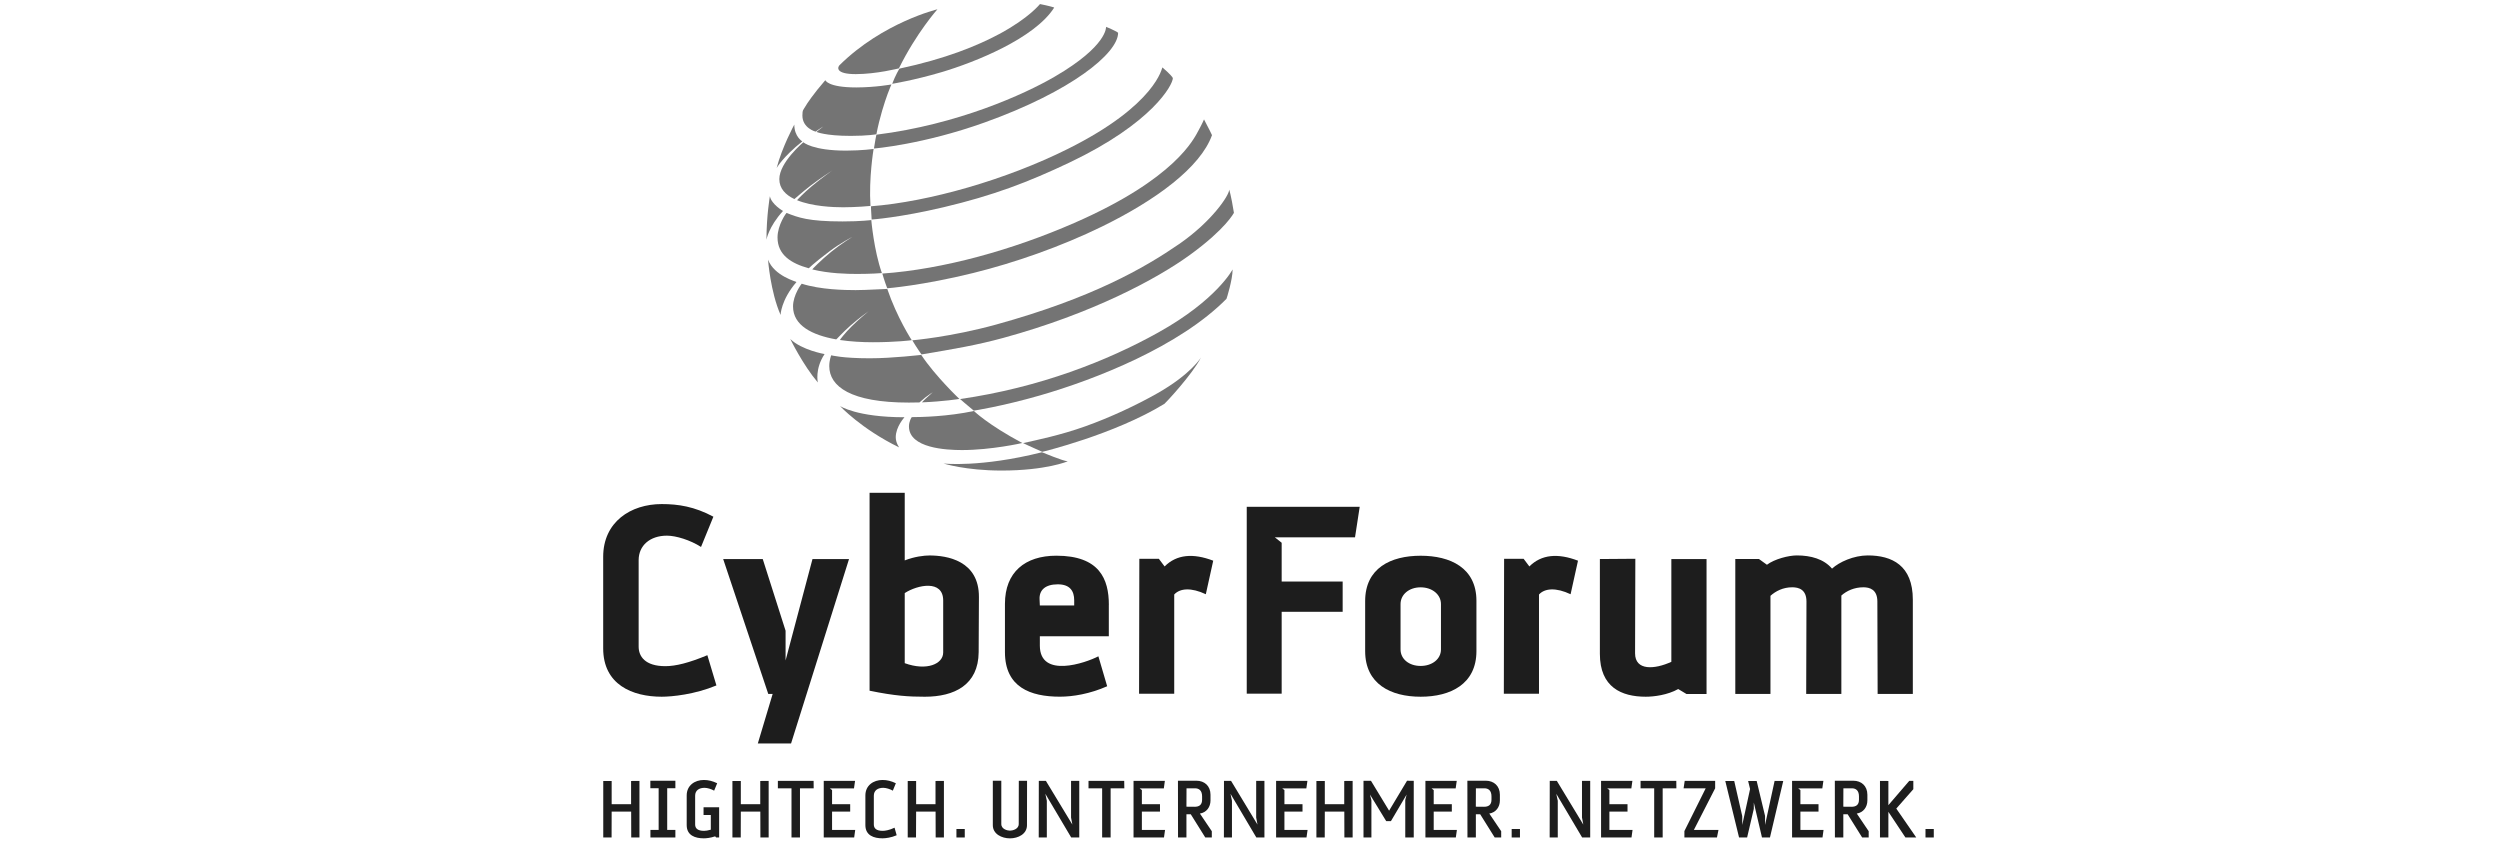 <?xml version="1.0" encoding="UTF-8"?>
<svg xmlns:svg="http://www.w3.org/2000/svg" xmlns:cc="http://creativecommons.org/ns#" xmlns:dc="http://purl.org/dc/elements/1.1/" xmlns:rdf="http://www.w3.org/1999/02/22-rdf-syntax-ns#" xmlns="http://www.w3.org/2000/svg" xmlns:xlink="http://www.w3.org/1999/xlink" version="1.1" id="svg3336" x="0px" y="0px" viewBox="0 0 651.3 219.9" xml:space="preserve">
<g>
	<path fill="#1D1D1D" d="M186.64,178.57l-2.36-7.88c-4.8,2-8.23,2.86-10.95,2.86c-5.3,0-6.95-2.58-6.95-5.08v-22.55   c0-3.79,2.94-6.37,7.37-6.37c2.36,0,6.09,1.15,8.88,2.94l3.22-7.88c-4.94-2.65-9.16-3.29-13.46-3.29   c-8.09,0-15.25,4.65-15.25,13.75v23.84c0,9.45,7.59,12.6,15.25,12.6C175.04,181.51,180.98,180.93,186.64,178.57L186.64,178.57z"></path>
	<polygon fill="#1D1D1D" points="221.19,145.64 211.67,145.64 204.66,172.06 204.66,164.32 198.71,145.64 188.4,145.64    200.15,180.79 201.29,180.79 197.43,193.68 206.09,193.68 221.19,145.64  "></polygon>
	<path fill-rule="evenodd" clip-rule="evenodd" fill="#1D1D1D" d="M255.03,155.59c0.07-9.59-8.38-10.88-12.89-10.88   c-1.36,0-3.94,0.29-6.44,1.29v-9.2v-8.41h-9.16v51.55c6.59,1.36,10.24,1.57,14.39,1.57c7.73,0,13.96-3.08,14.03-11.6L255.03,155.59   L255.03,155.59z M245.72,156.45v13.53c0,3.01-4.3,4.87-10.02,2.79v-18.26C238.99,152.37,245.72,150.93,245.72,156.45L245.72,156.45   z"></path>
	<path fill-rule="evenodd" clip-rule="evenodd" fill="#1D1D1D" d="M288.88,157.59c0-6.73-2.43-12.82-13.68-12.82   c-8.16,0-13.39,4.3-13.39,12.53v12.6c0,9.16,6.66,11.6,14.32,11.6c3.36,0,7.8-0.72,12.31-2.72l-2.29-7.8   c-3.29,1.72-15.25,5.87-15.25-2.79v-2.43h17.97V157.59L288.88,157.59z M279.85,156.38v1.36h-8.95l-0.07-1.57   c-0.14-2.44,1.5-3.94,4.73-3.94C278.78,152.22,279.85,154.01,279.85,156.38L279.85,156.38z"></path>
	<path fill="#1D1D1D" d="M316.07,146.07c-5.23-2-9.52-1.65-12.67,1.5l-1.5-2h-5.08l-0.07,35.16h9.16v-25.85   c1.5-1.65,4.44-1.86,8.23-0.07L316.07,146.07L316.07,146.07z"></path>
	<polygon fill="#1D1D1D" points="354.23,132.03 324.8,132.03 324.8,180.72 333.9,180.72 333.9,159.38 349.79,159.38 349.79,151.51    333.9,151.51 333.9,141.4 332.11,139.98 353.01,139.98 354.23,132.03  "></polygon>
	<path fill-rule="evenodd" clip-rule="evenodd" fill="#1D1D1D" d="M384.64,169.62v-13.1c0-8.59-6.8-11.74-14.53-11.74   c-7.8,0-14.46,3.22-14.46,11.81v13.03c0,8.59,6.66,11.89,14.46,11.89C377.91,181.51,384.64,178.21,384.64,169.62L384.64,169.62z    M375.4,169.19c0,2.51-2.29,4.3-5.3,4.3c-3.01,0-5.23-1.79-5.23-4.3v-11.81c0-2.51,2.22-4.37,5.23-4.37c3.01,0,5.3,1.86,5.3,4.37   V169.19L375.4,169.19z"></path>
	<path fill="#1D1D1D" d="M411.1,146.07c-5.23-2-9.52-1.65-12.67,1.5l-1.5-2h-5.08l-0.07,35.16h9.16v-25.85   c1.5-1.65,4.44-1.86,8.23-0.07L411.1,146.07L411.1,146.07z"></path>
	<path fill="#1D1D1D" d="M444.59,180.79v-35.15h-9.17v26.78c-4.37,2-9.45,2.36-9.45-2.22l0.07-24.63l-9.24,0.07v24.7   c0,8.73,5.66,11.17,11.96,11.17c2.08,0,5.66-0.43,8.45-2l2.15,1.29H444.59L444.59,180.79z"></path>
	<path fill="#1D1D1D" d="M498.33,156.23c0-8.95-5.44-11.53-11.74-11.53c-3.65,0-7.45,1.72-9.31,3.44c-2.15-2.51-5.51-3.44-9.16-3.44   c-2.15,0-5.8,0.93-7.8,2.43l-2.08-1.5h-6.16v35.15h9.16v-25.56c1.36-1.22,3.29-2.22,5.66-2.22c1.72,0,3.72,0.57,3.72,3.72   l-0.07,24.06h9.16v-25.63c1.36-1.22,3.37-2.15,5.73-2.15c1.65,0,3.65,0.57,3.65,3.72l0.07,24.06h9.17V156.23L498.33,156.23z"></path>
	<path fill="#747474" d="M244.22,2.42c0,0-5.45,6.1-10.04,15.39c0,0-5.86,1.5-11.23,1.5c-5.38,0-4.76-1.81-4.22-2.35   C230.03,5.82,244.22,2.42,244.22,2.42L244.22,2.42z"></path>
	<path fill="#747474" d="M234.31,17.88c0,0-1.07,1.79-1.87,3.95c0,0,5.64-0.9,12.78-3.01c8.8-2.6,24.34-8.83,29.42-16.84   c0.04-0.05-1.61-0.51-3.7-0.92c-0.04-0.01-2.7,3.55-10.61,7.8C254.68,11.89,246.39,15.31,234.31,17.88L234.31,17.88z"></path>
	<path fill="#747474" d="M232.24,22c0,0-0.4,0.85-0.99,2.46c-0.79,2.17-2.08,6.08-2.93,10.51c0,0.03-2.37,0.43-6.66,0.43   c-6.72,0-8.96-1.04-8.96-1.04s0.43-0.33,1.76-1.39c0.02-0.02-0.58,0.35-1.13,0.72c-0.43,0.29-0.85,0.6-0.85,0.6   s-3.44-0.89-3.44-4.19c0-1.53,0.26-1.46,0.71-2.27c0.46-0.82,2.17-3.38,5.26-6.94c0.02-0.02,0.54,1.89,8.09,1.89   C228.15,22.76,232.24,22,232.24,22L232.24,22z"></path>
	<path fill="#747474" d="M228.32,35.09c0,0-0.4,1.84-0.64,3.6c0,0.01,12.77-1.03,28.82-6.78c22.63-8.1,34.79-18.05,34.79-23.36   c0-0.1-1.13-0.73-3.13-1.56c-0.02-0.01,0.49,4.91-13.41,12.99C266.89,24.56,249.51,32.44,228.32,35.09L228.32,35.09z"></path>
	<path fill="#747474" d="M227.59,38.81c0,0-1.29,7.62-0.81,14.84c0,0.03-3.93,0.35-7.13,0.35c-2.6,0-8.08-0.22-12.04-1.86   c-0.06-0.03,0.1,0.06,0.03,0.03c-0.03-0.01,1.68-1.84,3.76-3.59c2.49-2.09,5.43-4.18,5.43-4.18s-2.99,1.93-5.6,3.92   c-2.28,1.74-4.23,3.56-4.28,3.54c-2.28-1.09-3.92-2.74-3.92-5.2c0-4.36,6.26-9.6,6.26-9.6s2.35,2.18,11.16,2.18   C224.61,39.22,227.59,38.81,227.59,38.81L227.59,38.81z"></path>
	<path fill="#747474" d="M209.02,36.83c0,0-2.09-1.2-2.09-4.37c0,0-3.19,5.87-4.6,11.31C202.33,43.77,203.89,40.94,209.02,36.83   L209.02,36.83z"></path>
	<path fill="#747474" d="M203.99,54.96c0,0-2.99-1.71-3.42-3.83c0,0-0.89,5.08-0.89,11.31C199.68,62.49,200.19,59.12,203.99,54.96   L203.99,54.96z"></path>
	<path fill="#747474" d="M204.91,55.47c3.05,1.19,5.6,2.22,14.6,2.22c4.77,0,7.48-0.36,7.48-0.36s0.67,7.89,2.76,13.81   c0.01,0.03-3.06,0.23-6.43,0.23c-2.57,0-7.37-0.1-11.71-1.18c-0.05-0.01,2.23-2.38,4.89-4.55c2.5-2.05,5.54-3.92,5.54-3.92   s-3.09,1.61-5.8,3.65c-4.67,3.51-5.5,4.53-5.54,4.52c-4.54-1.24-8.14-3.47-8.14-8.01C202.56,58.58,204.85,55.45,204.91,55.47   L204.91,55.47z"></path>
	<path fill="#747474" d="M226.9,53.74c0,0,0.05,1.56,0.18,3.45c0,0.01,7.34-0.5,18.73-3.2c12.94-3.06,22.05-6.53,32.8-11.64   c21.67-10.31,26.94-20.28,26.94-22c0-0.18-0.83-1.18-2.73-2.79c-0.09-0.08-1.44,9.67-24.62,21.23   C262.21,46.78,242.08,52.56,226.9,53.74L226.9,53.74z"></path>
	<path fill="#747474" d="M229.86,71.27c0,0,0.61,2.11,1.28,3.83c0,0.01,9.25-0.72,22.45-3.99c10.72-2.65,22.81-6.86,33.5-12.09   c14.03-6.86,25.66-15.42,28.66-23.81c0-0.03-0.72-1.54-2.08-4.1c0-0.01-0.42,1.03-1.42,2.85c-1.17,2.14-5.96,12.59-32.42,24.14   C263.9,65.06,245.74,70.16,229.86,71.27L229.86,71.27z"></path>
	<path fill="#747474" d="M200.09,67.65c0,0,0.61,8.37,3.27,14.4c0,0,0.07-3.87,4.14-8.58C207.57,73.38,201.72,71.94,200.09,67.65   L200.09,67.65z"></path>
	<path fill="#747474" d="M237.52,88.62c0,0-3.83-5.87-6.37-13.35c-0.02-0.04-5.38,0.31-8.24,0.31c-2.86,0-9.18-0.11-14.05-1.67   c-0.03-0.01-2.26,2.9-2.26,5.93c0,4.96,4.98,7.47,11.25,8.58c0.07,0.01,1.7-1.83,3.7-3.59c2.33-2.06,4.76-3.76,4.76-3.76   s-2.4,1.94-4.42,3.94c-1.75,1.73-3.15,3.56-3.07,3.57c2.76,0.41,5.72,0.58,8.58,0.58C233.36,89.16,237.55,88.65,237.52,88.62   L237.52,88.62z"></path>
	<path fill="#747474" d="M240.07,92.34c0,0-1.08-1.49-2.4-3.68c-0.01-0.01,9.95-0.83,21.85-4.11c24.95-6.89,38.57-14.71,47.66-20.97   c8.4-5.79,13.05-12.63,13.05-14.18c0,0,0.5,1.46,1.23,6.04c0,0-2.04,4.09-11.26,10.82c-8.88,6.49-25.81,15.47-48.75,21.75   C254.45,89.92,248.7,90.89,240.07,92.34L240.07,92.34z"></path>
	<path fill="#747474" d="M249.94,103.93c0,0-6.21-5.86-9.94-11.47c-0.02-0.02-7.31,0.88-13.41,0.88c-7.19,0-10.04-0.78-10.04-0.78   s-0.51,1.25-0.51,2.82c0,5.28,5.55,9.5,20.73,9.5c0.95,0,1.88-0.02,2.77-0.04c0.05,0,0.74-0.69,1.54-1.31   c0.89-0.7,1.91-1.33,1.91-1.33s-0.9,0.79-1.68,1.51c-0.61,0.57-1.16,1.11-1.12,1.11C245.83,104.6,249.94,103.93,249.94,103.93   L249.94,103.93z"></path>
	<path fill="#747474" d="M214.82,92.24c0,0-5.97-1.03-8.93-3.92c-0.03-0.03,3.29,6.76,7.17,11.32   C213.07,99.63,212.23,96.14,214.82,92.24L214.82,92.24z"></path>
	<path fill="#747474" d="M250.12,103.96c0,0,1.73,1.52,3.57,3.02c0,0,7.16-1.07,17.16-3.94c14.61-4.2,36.48-12.83,48.67-25.19   c0.05-0.05,1.6-5,1.6-7.66c0,0-4.09,7.91-19.29,16.39C288.64,93.95,270.89,100.97,250.12,103.96L250.12,103.96z"></path>
	<path fill="#747474" d="M235.64,108.7c-12.49,0-16.81-2.93-16.81-2.93s5.51,5.96,15.42,10.79c0,0-0.89-1.19-0.89-2.65   C233.36,111.15,235.64,108.7,235.64,108.7L235.64,108.7z"></path>
	<path fill="#747474" d="M237.55,108.67c2.32,0,9.33-0.14,16.17-1.6c0.02,0,3.54,3.5,12.6,8.34c0.03,0.01-8.04,1.84-15.7,1.84   c-4.08,0-13.82-0.48-13.82-6.16C236.8,109.76,237.48,108.67,237.55,108.67L237.55,108.67z"></path>
	<path fill="#747474" d="M260.9,122.59c-9.29,0-15.11-1.84-15.11-1.84s9.53,1.11,25.66-2.93c0.03-0.01,5.62,2.35,6.71,2.35   C278.26,120.17,272.54,122.59,260.9,122.59L260.9,122.59z"></path>
	<path fill="#747474" d="M266.54,115.44c0,0,2.21,1.07,4.98,2.27c0.02,0.01,18.76-4.5,31.84-12.51c0.2-0.12,7.17-7.51,9.52-12.06   c0.01-0.02-2.56,4.32-11.36,9.32c-5.39,3.06-12.25,6.28-18.82,8.62C276.19,113.41,269.91,114.67,266.54,115.44L266.54,115.44z"></path>
	<polygon fill="#1D1D1D" points="166.59,203.44 164.41,203.46 164.41,209.51 159.35,209.51 159.35,203.46 157.16,203.46    157.16,218.18 159.33,218.18 159.35,211.44 164.43,211.44 164.45,218.18 166.59,218.18 166.59,203.44  "></polygon>
	<polygon fill="#1D1D1D" points="175.95,218.18 175.95,216.21 173.82,216.21 173.82,205.35 175.95,205.35 175.95,203.4    169.43,203.4 169.43,205.35 171.59,205.35 171.59,216.21 169.45,216.21 169.45,218.18 175.95,218.18  "></polygon>
	<path fill="#1D1D1D" d="M187.35,218.18v-7.87h-4.06v2.02h1.89v3.82c-0.74,0.22-1.36,0.3-1.76,0.3c-1.64,0-2.32-0.63-2.32-1.65v-7.5   c0-1.43,1.08-2.06,2.46-2.06c0.76,0,1.81,0.35,2.49,0.74l0.79-1.93c-1.21-0.58-2.27-0.85-3.48-0.85c-2.34,0-4.46,1.39-4.46,4.03   v7.72c0,2.71,2.21,3.45,4.46,3.45c0.64,0,1.78-0.11,2.95-0.52l0.26,0.3H187.35L187.35,218.18z"></path>
	<polygon fill="#1D1D1D" points="200.25,203.44 198.06,203.46 198.06,209.51 193,209.51 193,203.46 190.81,203.46 190.81,218.18    192.98,218.18 193,211.44 198.08,211.44 198.1,218.18 200.25,218.18 200.25,203.44  "></polygon>
	<polygon fill="#1D1D1D" points="211.98,205.37 211.96,203.44 202.65,203.44 202.65,205.37 206.2,205.37 206.2,218.18    208.41,218.18 208.41,205.37 211.98,205.37  "></polygon>
	<polygon fill="#1D1D1D" points="222.8,216.21 216.77,216.21 216.77,211.44 221.49,211.44 221.49,209.51 216.77,209.51    216.77,205.84 216.2,205.39 222.48,205.39 222.76,203.44 214.6,203.44 214.6,218.18 222.53,218.18 222.8,216.21  "></polygon>
	<path fill="#1D1D1D" d="M233.6,217.6l-0.55-1.97c-1.36,0.65-2.47,0.82-3.08,0.82c-1.64,0-2.32-0.63-2.32-1.65v-7.5   c0-1.43,1.08-2.06,2.46-2.06c0.76,0,1.81,0.35,2.49,0.74l0.79-1.93c-1.21-0.58-2.27-0.85-3.48-0.85c-2.34,0-4.46,1.39-4.46,4.03   v7.72c0,2.71,2.21,3.45,4.46,3.45C230.67,218.4,232.18,218.23,233.6,217.6L233.6,217.6z"></path>
	<polygon fill="#1D1D1D" points="245.91,203.44 243.72,203.46 243.72,209.51 238.67,209.51 238.67,203.46 236.48,203.46    236.48,218.18 238.64,218.18 238.67,211.44 243.74,211.44 243.76,218.18 245.91,218.18 245.91,203.44  "></polygon>
	<polygon fill="#1D1D1D" points="251.34,218.18 251.34,215.97 249.17,215.97 249.17,218.18 251.34,218.18  "></polygon>
	<path fill="#1D1D1D" d="M267.57,203.42h-2.15l-0.02,11.25c0,1.41-1.74,1.73-2.29,1.73c-0.55,0-2.25-0.32-2.25-1.73V203.4h-2.21   v11.58c0,2.3,2.32,3.43,4.46,3.43c2.15,0,4.44-1.13,4.44-3.43L267.57,203.42L267.57,203.42z"></path>
	<polygon fill="#1D1D1D" points="281.17,203.44 279.03,203.44 279.03,212.98 279.37,214.82 272.48,203.44 270.63,203.44    270.61,218.18 272.72,218.18 272.72,208.62 272.33,206.8 279.07,218.18 281.17,218.18 281.17,203.44  "></polygon>
	<polygon fill="#1D1D1D" points="292.91,205.37 292.88,203.44 283.58,203.44 283.58,205.37 287.13,205.37 287.13,218.18    289.34,218.18 289.34,205.37 292.91,205.37  "></polygon>
	<polygon fill="#1D1D1D" points="303.52,216.21 297.48,216.21 297.48,211.44 302.2,211.44 302.2,209.51 297.48,209.51    297.48,205.84 296.91,205.39 303.2,205.39 303.47,203.44 295.31,203.44 295.31,218.18 303.24,218.18 303.52,216.21  "></polygon>
	<path fill-rule="evenodd" clip-rule="evenodd" fill="#1D1D1D" d="M315.7,218.18v-1.63l-3.1-4.6c1.72-0.28,2.76-1.69,2.76-3.43   v-1.47c0-2.32-1.59-3.66-3.68-3.66h-4.8l0.02,14.79h2.19v-6.05h1.13l3.78,6.05H315.7L315.7,218.18z M313.17,208.34   c0,1.34-0.76,1.86-2,1.84l-2.08-0.02l0.02-4.79h2.23c1,0,1.83,0.56,1.83,2.1V208.34L313.17,208.34z"></path>
	<polygon fill="#1D1D1D" points="329.41,203.44 327.26,203.44 327.26,212.98 327.6,214.82 320.72,203.44 318.87,203.44    318.85,218.18 320.95,218.18 320.95,208.62 320.57,206.8 327.3,218.18 329.41,218.18 329.41,203.44  "></polygon>
	<polygon fill="#1D1D1D" points="340.65,216.21 334.62,216.21 334.62,211.44 339.33,211.44 339.33,209.51 334.62,209.51    334.62,205.84 334.04,205.39 340.33,205.39 340.61,203.44 332.45,203.44 332.45,218.18 340.37,218.18 340.65,216.21  "></polygon>
	<polygon fill="#1D1D1D" points="352.39,203.44 350.2,203.46 350.2,209.51 345.14,209.51 345.14,203.46 342.95,203.46    342.95,218.18 345.12,218.18 345.14,211.44 350.22,211.44 350.24,218.18 352.39,218.18 352.39,203.44  "></polygon>
	<polygon fill-rule="evenodd" clip-rule="evenodd" fill="#1D1D1D" points="368.31,203.42 366.56,203.4 361.89,211.2 357.17,203.42    355.22,203.42 355.22,218.18 357.28,218.18 357.28,208.49 356.9,206.99 361.14,213.93 362.36,213.93 366.46,206.99 366.1,208.4    366.1,218.18 368.31,218.18 368.31,203.42  "></polygon>
	<polygon fill="#1D1D1D" points="379.55,216.21 373.51,216.21 373.51,211.44 378.23,211.44 378.23,209.51 373.51,209.51    373.51,205.84 372.94,205.39 379.23,205.39 379.51,203.44 371.35,203.44 371.35,218.18 379.27,218.18 379.55,216.21  "></polygon>
	<path fill-rule="evenodd" clip-rule="evenodd" fill="#1D1D1D" d="M391.09,218.18v-1.63l-3.1-4.6c1.72-0.28,2.76-1.69,2.76-3.43   v-1.47c0-2.32-1.59-3.66-3.67-3.66h-4.8l0.02,14.79h2.19v-6.05h1.13l3.78,6.05H391.09L391.09,218.18z M388.56,208.34   c0,1.34-0.76,1.86-2,1.84l-2.08-0.02l0.02-4.79h2.23c1,0,1.83,0.56,1.83,2.1V208.34L388.56,208.34z"></path>
	<polygon fill="#1D1D1D" points="395.98,218.18 395.98,215.97 393.82,215.97 393.82,218.18 395.98,218.18  "></polygon>
	<polygon fill="#1D1D1D" points="414.28,203.44 412.14,203.44 412.14,212.98 412.48,214.82 405.59,203.44 403.74,203.44    403.72,218.18 405.83,218.18 405.83,208.62 405.44,206.8 412.18,218.18 414.28,218.18 414.28,203.44  "></polygon>
	<polygon fill="#1D1D1D" points="425.31,216.21 419.28,216.21 419.28,211.44 424,211.44 424,209.51 419.28,209.51 419.28,205.84    418.71,205.39 425,205.39 425.27,203.44 417.11,203.44 417.11,218.18 425.04,218.18 425.31,216.21  "></polygon>
	<polygon fill="#1D1D1D" points="436.73,205.37 436.71,203.44 427.4,203.44 427.4,205.37 430.95,205.37 430.95,218.18    433.16,218.18 433.16,205.37 436.73,205.37  "></polygon>
	<polygon fill="#1D1D1D" points="447.7,216.21 441.29,216.21 446.83,205.37 446.83,203.44 438.9,203.44 438.61,205.37    444.37,205.37 438.82,216.51 438.82,218.18 447.3,218.18 447.7,216.21  "></polygon>
	<polygon fill="#1D1D1D" points="464.57,203.46 462.32,203.44 459.83,214.91 459.83,212.55 457.65,203.46 455.42,203.46    455.93,205.56 453.89,214.91 453.89,212.62 451.8,203.46 449.47,203.46 453.06,218.18 455.16,218.18 456.9,210.73 456.9,209.07    459.03,218.18 461.11,218.18 464.57,203.46  "></polygon>
	<polygon fill="#1D1D1D" points="475.07,216.21 469.04,216.21 469.04,211.44 473.76,211.44 473.76,209.51 469.04,209.51    469.04,205.84 468.47,205.39 474.75,205.39 475.03,203.44 466.87,203.44 466.87,218.18 474.8,218.18 475.07,216.21  "></polygon>
	<path fill-rule="evenodd" clip-rule="evenodd" fill="#1D1D1D" d="M486.83,218.18v-1.63l-3.1-4.6c1.72-0.28,2.76-1.69,2.76-3.43   v-1.47c0-2.32-1.59-3.66-3.68-3.66h-4.8l0.02,14.79h2.19v-6.05h1.13l3.78,6.05H486.83L486.83,218.18z M484.3,208.34   c0,1.34-0.76,1.86-2,1.84l-2.08-0.02l0.02-4.79h2.23c1,0,1.83,0.56,1.83,2.1V208.34L484.3,208.34z"></path>
	<polygon fill="#1D1D1D" points="499.22,218.18 494.02,210.65 498.46,205.6 498.46,203.44 497.39,203.44 491.96,209.76    491.96,203.46 489.77,203.44 489.77,218.18 491.96,218.18 491.96,211.49 496.4,218.18 499.22,218.18  "></polygon>
	<polygon fill="#1D1D1D" points="503.79,218.18 503.79,215.97 501.63,215.97 501.63,218.18 503.79,218.18  "></polygon>
</g>
</svg>
